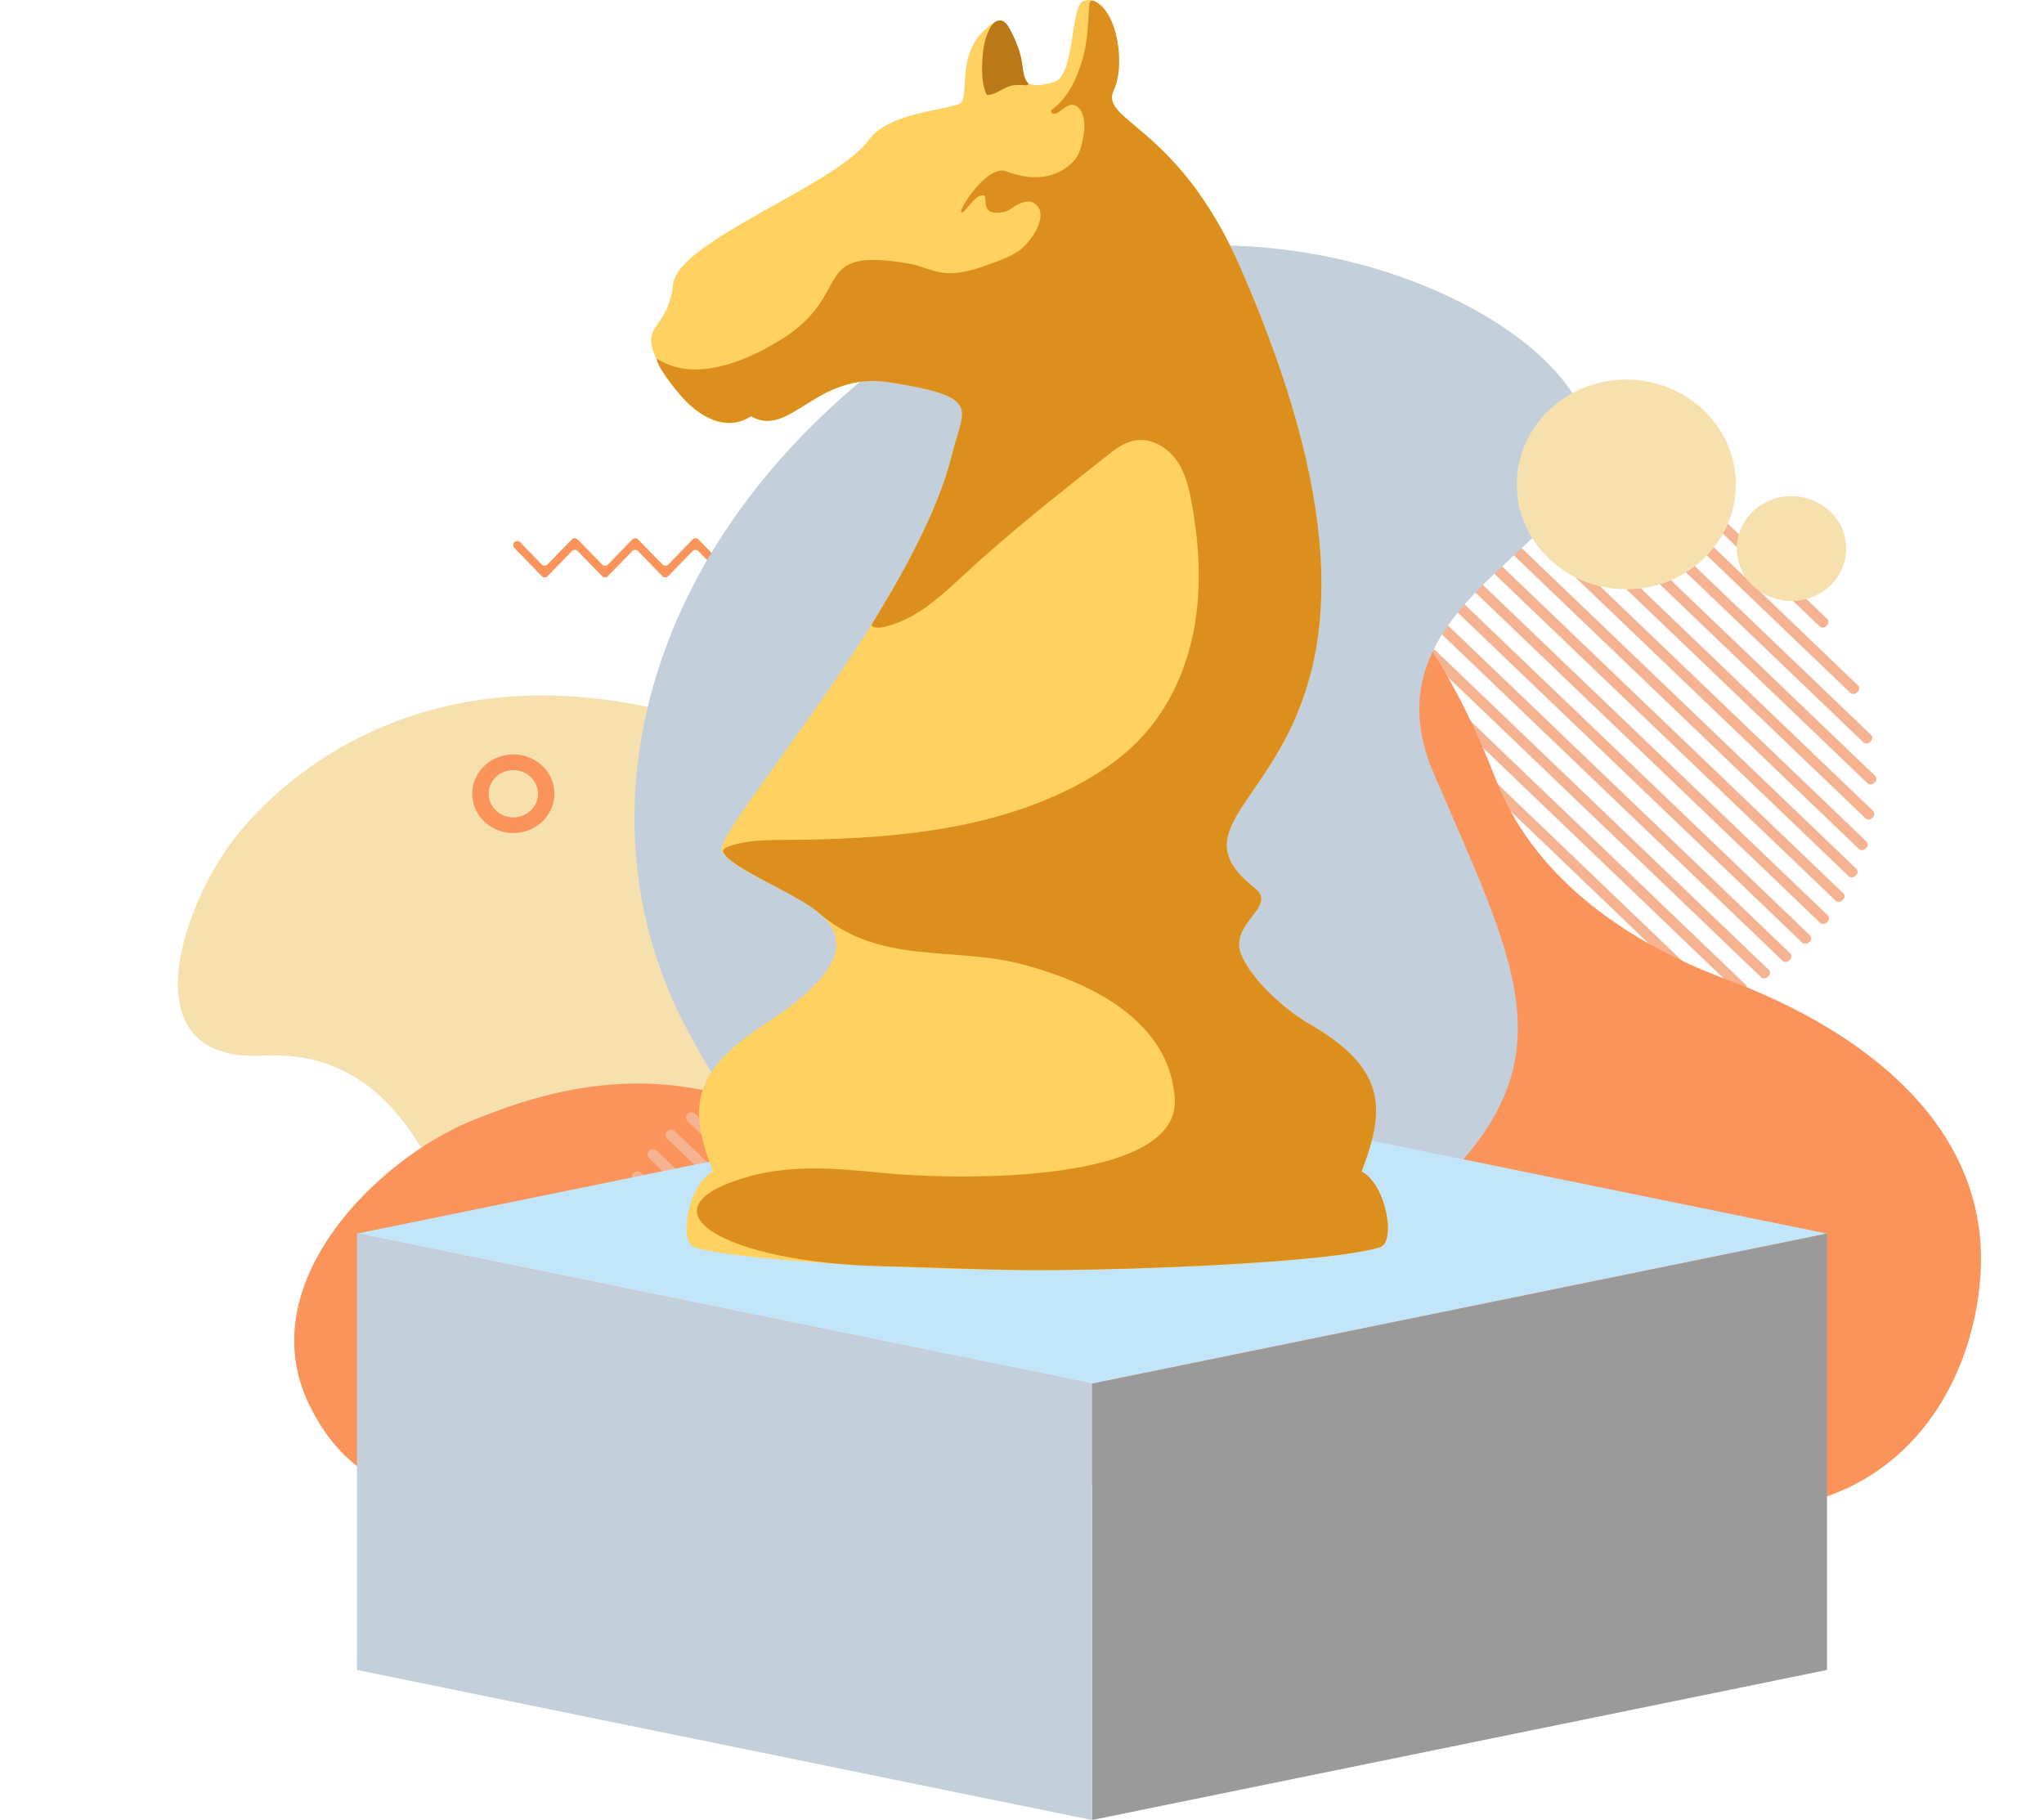 <?xml version="1.0" encoding="UTF-8"?> <svg xmlns="http://www.w3.org/2000/svg" width="292" height="260" viewBox="0 0 292 260" fill="none"><path d="M78.214 82.316L81.711 78.718C81.763 78.665 81.826 78.623 81.895 78.594C81.965 78.565 82.04 78.55 82.116 78.55C82.192 78.55 82.268 78.565 82.337 78.594C82.407 78.623 82.47 78.665 82.522 78.718L86.018 82.316C86.07 82.369 86.133 82.412 86.203 82.441C86.273 82.47 86.349 82.486 86.425 82.486C86.502 82.486 86.577 82.47 86.647 82.441C86.717 82.412 86.78 82.369 86.832 82.316L90.329 78.718C90.38 78.665 90.444 78.622 90.513 78.593C90.584 78.564 90.659 78.549 90.735 78.549C90.812 78.549 90.887 78.564 90.957 78.593C91.027 78.622 91.09 78.665 91.142 78.718L94.639 82.316C94.691 82.369 94.754 82.411 94.823 82.44C94.893 82.469 94.968 82.484 95.044 82.484C95.12 82.484 95.195 82.469 95.265 82.44C95.335 82.411 95.398 82.369 95.45 82.316L98.949 78.718C99.001 78.665 99.064 78.623 99.133 78.594C99.203 78.565 99.278 78.55 99.354 78.55C99.43 78.55 99.506 78.565 99.575 78.594C99.645 78.623 99.708 78.665 99.76 78.718L103.256 82.316C103.308 82.369 103.371 82.412 103.441 82.441C103.511 82.47 103.587 82.486 103.663 82.486C103.74 82.486 103.815 82.47 103.885 82.441C103.955 82.412 104.018 82.369 104.07 82.316L107.567 78.718C107.619 78.665 107.681 78.623 107.751 78.594C107.821 78.565 107.896 78.55 107.972 78.55C108.048 78.55 108.123 78.565 108.193 78.594C108.263 78.623 108.326 78.665 108.377 78.718L111.469 81.909C111.52 81.962 111.583 82.004 111.653 82.033C111.723 82.062 111.798 82.077 111.874 82.077C111.95 82.077 112.025 82.062 112.095 82.033C112.165 82.004 112.227 81.962 112.279 81.909V81.909C112.39 81.795 112.451 81.645 112.451 81.49C112.451 81.335 112.39 81.185 112.279 81.071L108.391 77.056C108.339 77.003 108.277 76.961 108.207 76.932C108.137 76.903 108.062 76.888 107.986 76.888C107.91 76.888 107.835 76.903 107.765 76.932C107.695 76.961 107.632 77.003 107.58 77.056L104.084 80.654C104.032 80.707 103.969 80.75 103.899 80.779C103.829 80.809 103.753 80.824 103.677 80.824C103.601 80.824 103.525 80.809 103.455 80.779C103.385 80.75 103.322 80.707 103.27 80.654L99.774 77.056C99.722 77.003 99.659 76.961 99.589 76.932C99.519 76.903 99.444 76.888 99.368 76.888C99.292 76.888 99.217 76.903 99.147 76.932C99.078 76.961 99.015 77.003 98.963 77.056L95.464 80.654C95.412 80.707 95.349 80.749 95.279 80.778C95.209 80.807 95.134 80.822 95.058 80.822C94.982 80.822 94.907 80.807 94.837 80.778C94.767 80.749 94.705 80.707 94.653 80.654L91.156 77.056C91.104 77.003 91.041 76.96 90.971 76.931C90.901 76.902 90.826 76.887 90.749 76.887C90.673 76.887 90.597 76.902 90.527 76.931C90.457 76.96 90.394 77.003 90.342 77.056L86.846 80.654C86.794 80.707 86.731 80.75 86.661 80.779C86.591 80.809 86.515 80.824 86.439 80.824C86.363 80.824 86.287 80.809 86.217 80.779C86.147 80.75 86.084 80.707 86.032 80.654L82.513 77.046C82.462 76.993 82.399 76.95 82.329 76.921C82.259 76.892 82.184 76.877 82.108 76.877C82.032 76.877 81.957 76.892 81.887 76.921C81.817 76.95 81.754 76.993 81.703 77.046L78.206 80.643C78.154 80.697 78.091 80.74 78.021 80.769C77.951 80.798 77.876 80.813 77.799 80.813C77.723 80.813 77.647 80.798 77.577 80.769C77.507 80.74 77.444 80.697 77.392 80.643L74.301 77.453C74.249 77.4 74.187 77.357 74.117 77.328C74.047 77.299 73.972 77.284 73.896 77.284C73.82 77.284 73.745 77.299 73.675 77.328C73.605 77.357 73.542 77.4 73.49 77.453V77.453C73.383 77.567 73.323 77.716 73.323 77.87C73.323 78.024 73.383 78.173 73.49 78.287L77.392 82.305C77.444 82.361 77.507 82.405 77.577 82.436C77.647 82.467 77.724 82.484 77.801 82.484C77.878 82.486 77.955 82.471 78.026 82.442C78.097 82.413 78.162 82.37 78.214 82.316Z" fill="#FA945B"></path><path d="M115.951 193.671L116.101 193.525C116.163 193.465 116.213 193.394 116.247 193.316C116.281 193.238 116.298 193.154 116.298 193.07C116.298 192.985 116.281 192.902 116.247 192.824C116.213 192.746 116.163 192.675 116.101 192.615L109.944 186.718C109.817 186.598 109.647 186.531 109.469 186.531C109.291 186.531 109.12 186.598 108.994 186.718C108.975 186.738 108.953 186.755 108.93 186.771L108.283 187.228L108.363 187.319L115.006 193.671C115.132 193.79 115.302 193.856 115.479 193.856C115.655 193.856 115.825 193.79 115.951 193.671Z" fill="#F6B391"></path><path d="M125.427 197.468L125.577 197.324C125.639 197.264 125.689 197.193 125.723 197.115C125.757 197.037 125.774 196.953 125.774 196.868C125.774 196.783 125.757 196.7 125.723 196.621C125.689 196.543 125.639 196.472 125.577 196.412L104.017 175.752C103.955 175.692 103.881 175.645 103.799 175.612C103.717 175.58 103.629 175.563 103.541 175.563C103.452 175.563 103.365 175.58 103.283 175.612C103.201 175.645 103.127 175.692 103.065 175.752L102.915 175.896C102.852 175.956 102.802 176.027 102.768 176.105C102.734 176.183 102.717 176.267 102.717 176.352C102.717 176.437 102.734 176.521 102.768 176.599C102.802 176.677 102.852 176.748 102.915 176.808L124.474 197.468C124.536 197.528 124.611 197.575 124.692 197.608C124.774 197.64 124.862 197.657 124.95 197.657C125.039 197.657 125.126 197.64 125.208 197.608C125.29 197.575 125.364 197.528 125.427 197.468V197.468Z" fill="#F6B391"></path><path d="M130.936 197.465L131.086 197.319C131.212 197.198 131.282 197.035 131.282 196.864C131.282 196.694 131.212 196.531 131.086 196.41L102.137 168.669C102.075 168.609 102.001 168.562 101.919 168.529C101.838 168.497 101.75 168.48 101.662 168.48C101.574 168.48 101.486 168.497 101.405 168.529C101.323 168.562 101.249 168.609 101.187 168.669L101.034 168.813C100.972 168.872 100.922 168.943 100.888 169.021C100.854 169.099 100.837 169.183 100.837 169.267C100.837 169.352 100.854 169.436 100.888 169.514C100.922 169.592 100.972 169.663 101.034 169.722L129.984 197.465C130.111 197.585 130.282 197.652 130.46 197.652C130.638 197.652 130.81 197.585 130.936 197.465V197.465Z" fill="#F6B391"></path><path d="M135.38 196.441L135.53 196.295C135.593 196.236 135.642 196.165 135.676 196.087C135.71 196.009 135.728 195.925 135.728 195.84C135.728 195.756 135.71 195.672 135.676 195.594C135.642 195.516 135.593 195.445 135.53 195.386L101.348 162.631C101.286 162.571 101.212 162.523 101.131 162.491C101.049 162.458 100.962 162.441 100.873 162.441C100.785 162.441 100.698 162.458 100.616 162.491C100.535 162.523 100.461 162.571 100.398 162.631L100.246 162.774C100.121 162.895 100.05 163.059 100.05 163.229C100.05 163.399 100.121 163.563 100.246 163.684L134.427 196.439C134.553 196.56 134.725 196.628 134.903 196.628C135.082 196.629 135.253 196.562 135.38 196.441V196.441Z" fill="#F6B391"></path><path d="M139.249 194.864L139.399 194.718C139.525 194.597 139.595 194.434 139.595 194.263C139.595 194.093 139.525 193.929 139.399 193.809L101.143 157.148C101.081 157.088 101.007 157.04 100.925 157.008C100.844 156.975 100.756 156.958 100.668 156.958C100.58 156.958 100.492 156.975 100.411 157.008C100.329 157.04 100.255 157.088 100.193 157.148L100.04 157.291C99.978 157.351 99.928 157.422 99.894 157.5C99.86 157.579 99.843 157.663 99.843 157.747C99.843 157.832 99.86 157.916 99.894 157.994C99.928 158.072 99.978 158.144 100.04 158.203L138.296 194.862C138.422 194.983 138.593 195.051 138.772 195.051C138.95 195.052 139.122 194.985 139.249 194.864V194.864Z" fill="#F6B391"></path><path d="M142.737 192.924L142.889 192.78C142.952 192.72 143.002 192.649 143.036 192.571C143.07 192.493 143.087 192.409 143.087 192.324C143.087 192.239 143.07 192.155 143.036 192.077C143.002 191.999 142.952 191.928 142.889 191.868L101.323 152.038C101.261 151.978 101.187 151.93 101.105 151.897C101.023 151.865 100.936 151.848 100.847 151.848C100.759 151.848 100.671 151.865 100.589 151.897C100.507 151.93 100.433 151.978 100.371 152.038L100.218 152.181C100.093 152.302 100.023 152.466 100.023 152.636C100.023 152.806 100.093 152.97 100.218 153.091L141.787 192.924C141.849 192.984 141.923 193.031 142.005 193.064C142.086 193.096 142.174 193.113 142.262 193.113C142.35 193.113 142.438 193.096 142.519 193.064C142.601 193.031 142.675 192.984 142.737 192.924V192.924Z" fill="#F6B391"></path><path d="M145.958 190.725L146.111 190.579C146.237 190.457 146.308 190.294 146.308 190.123C146.308 189.952 146.237 189.788 146.111 189.667L101.79 147.199C101.727 147.139 101.653 147.091 101.572 147.058C101.49 147.026 101.403 147.009 101.315 147.009C101.227 147.009 101.139 147.026 101.058 147.058C100.976 147.091 100.902 147.139 100.84 147.199L100.687 147.342C100.624 147.402 100.575 147.473 100.541 147.551C100.507 147.629 100.489 147.712 100.489 147.797C100.489 147.881 100.507 147.965 100.541 148.043C100.575 148.121 100.624 148.192 100.687 148.251L145 190.722C145.062 190.783 145.137 190.832 145.219 190.865C145.301 190.898 145.389 190.915 145.478 190.916C145.568 190.916 145.656 190.899 145.738 190.866C145.821 190.834 145.895 190.786 145.958 190.725V190.725Z" fill="#F6B391"></path><path d="M148.96 188.313L149.113 188.166C149.176 188.107 149.225 188.036 149.259 187.959C149.293 187.881 149.311 187.797 149.311 187.713C149.311 187.629 149.293 187.545 149.259 187.467C149.225 187.39 149.176 187.319 149.113 187.26L102.479 142.569C102.416 142.509 102.342 142.461 102.26 142.429C102.178 142.396 102.091 142.379 102.002 142.379C101.914 142.379 101.826 142.396 101.744 142.429C101.663 142.461 101.588 142.509 101.526 142.569L101.373 142.712C101.311 142.772 101.261 142.843 101.227 142.921C101.193 142.999 101.176 143.083 101.176 143.167C101.176 143.252 101.193 143.335 101.227 143.413C101.261 143.491 101.311 143.562 101.373 143.622L148.011 188.313C148.137 188.433 148.307 188.501 148.485 188.501C148.664 188.501 148.834 188.433 148.96 188.313V188.313Z" fill="#F6B391"></path><path d="M151.788 185.739L151.94 185.595C152.066 185.474 152.137 185.31 152.137 185.139C152.137 184.969 152.066 184.805 151.94 184.683L103.342 138.115C103.216 137.995 103.046 137.927 102.868 137.927C102.689 137.927 102.519 137.995 102.393 138.115L102.24 138.262C102.177 138.321 102.128 138.392 102.094 138.47C102.06 138.548 102.042 138.632 102.042 138.716C102.042 138.801 102.06 138.885 102.094 138.963C102.128 139.041 102.177 139.111 102.24 139.171L150.832 185.736C150.895 185.797 150.969 185.845 151.051 185.878C151.133 185.911 151.221 185.928 151.309 185.929C151.398 185.929 151.486 185.912 151.568 185.88C151.65 185.847 151.725 185.799 151.788 185.739V185.739Z" fill="#F6B391"></path><path d="M154.47 183.024L154.623 182.881C154.749 182.76 154.82 182.596 154.82 182.425C154.82 182.254 154.749 182.09 154.623 181.969L104.356 133.813C104.294 133.753 104.22 133.706 104.138 133.673C104.057 133.641 103.969 133.624 103.881 133.624C103.793 133.624 103.705 133.641 103.624 133.673C103.542 133.706 103.468 133.753 103.406 133.813L103.253 133.957C103.127 134.078 103.057 134.242 103.057 134.413C103.057 134.584 103.127 134.748 103.253 134.869L153.521 183.024C153.583 183.084 153.657 183.132 153.738 183.164C153.82 183.197 153.907 183.214 153.995 183.214C154.084 183.214 154.171 183.197 154.253 183.164C154.334 183.132 154.408 183.084 154.47 183.024V183.024Z" fill="#F6B391"></path><path d="M157.028 180.193L157.181 180.049C157.307 179.928 157.377 179.765 157.377 179.594C157.377 179.424 157.307 179.26 157.181 179.14L105.525 129.644C105.399 129.524 105.228 129.456 105.05 129.456C104.872 129.456 104.701 129.524 104.575 129.644L104.425 129.79C104.363 129.85 104.313 129.921 104.279 129.999C104.245 130.077 104.228 130.161 104.228 130.245C104.228 130.33 104.245 130.413 104.279 130.491C104.313 130.569 104.363 130.64 104.425 130.7L156.081 180.195C156.144 180.255 156.217 180.302 156.299 180.334C156.38 180.366 156.467 180.382 156.555 180.382C156.643 180.382 156.73 180.365 156.811 180.332C156.893 180.3 156.966 180.252 157.028 180.193V180.193Z" fill="#F6B391"></path><path d="M159.483 177.262L159.633 177.116C159.696 177.056 159.746 176.985 159.78 176.907C159.814 176.829 159.831 176.745 159.831 176.66C159.831 176.575 159.814 176.492 159.78 176.413C159.746 176.335 159.696 176.264 159.633 176.204L106.867 125.634C106.741 125.514 106.57 125.446 106.392 125.446C106.214 125.446 106.043 125.514 105.917 125.634L105.767 125.781C105.704 125.84 105.654 125.911 105.621 125.989C105.587 126.067 105.569 126.151 105.569 126.235C105.569 126.32 105.587 126.404 105.621 126.482C105.654 126.56 105.704 126.63 105.767 126.69L158.533 177.262C158.66 177.382 158.83 177.449 159.008 177.449C159.186 177.449 159.357 177.382 159.483 177.262V177.262Z" fill="#F6B391"></path><path d="M161.833 174.231L161.986 174.085C162.111 173.964 162.182 173.801 162.182 173.63C162.182 173.46 162.111 173.296 161.986 173.176L108.341 121.782C108.279 121.722 108.205 121.674 108.124 121.641C108.042 121.609 107.955 121.592 107.867 121.592C107.778 121.592 107.691 121.609 107.609 121.641C107.528 121.674 107.454 121.722 107.392 121.782L107.239 121.925C107.176 121.985 107.126 122.056 107.092 122.134C107.058 122.212 107.041 122.296 107.041 122.381C107.041 122.466 107.058 122.55 107.092 122.628C107.126 122.706 107.176 122.777 107.239 122.837L160.883 174.231C161.009 174.351 161.18 174.418 161.358 174.418C161.536 174.418 161.706 174.351 161.833 174.231V174.231Z" fill="#F6B391"></path><path d="M164.099 171.118L164.252 170.974C164.377 170.853 164.447 170.689 164.447 170.518C164.447 170.347 164.377 170.184 164.252 170.062L109.985 118.065C109.859 117.944 109.689 117.876 109.511 117.876C109.332 117.876 109.162 117.944 109.036 118.065L108.886 118.211C108.823 118.27 108.773 118.341 108.739 118.419C108.704 118.497 108.687 118.581 108.687 118.666C108.687 118.75 108.704 118.834 108.739 118.912C108.773 118.99 108.823 119.061 108.886 119.12L163.146 171.118C163.273 171.238 163.444 171.305 163.623 171.305C163.801 171.305 163.972 171.238 164.099 171.118V171.118Z" fill="#F6B391"></path><path d="M166.285 167.93L166.437 167.786C166.5 167.726 166.55 167.655 166.584 167.577C166.618 167.499 166.635 167.415 166.635 167.33C166.635 167.245 166.618 167.161 166.584 167.083C166.55 167.005 166.5 166.934 166.437 166.874L111.746 114.464C111.62 114.344 111.448 114.276 111.27 114.276C111.091 114.276 110.92 114.344 110.794 114.464L110.644 114.608C110.518 114.729 110.447 114.893 110.447 115.064C110.447 115.235 110.518 115.399 110.644 115.52L165.335 167.93C165.397 167.99 165.471 168.037 165.553 168.07C165.634 168.102 165.721 168.119 165.81 168.119C165.898 168.119 165.985 168.102 166.067 168.07C166.148 168.037 166.222 167.99 166.285 167.93V167.93Z" fill="#F6B391"></path><path d="M168.401 164.673L168.551 164.526C168.613 164.467 168.663 164.396 168.697 164.318C168.731 164.24 168.749 164.156 168.749 164.072C168.749 163.987 168.731 163.903 168.697 163.825C168.663 163.747 168.613 163.677 168.551 163.617L113.618 110.981C113.491 110.861 113.32 110.794 113.142 110.794C112.963 110.794 112.792 110.861 112.665 110.981L112.513 111.127C112.388 111.248 112.317 111.412 112.317 111.582C112.317 111.752 112.388 111.916 112.513 112.037L167.44 164.683C167.503 164.744 167.579 164.792 167.662 164.824C167.744 164.856 167.833 164.872 167.923 164.871C168.012 164.87 168.101 164.852 168.183 164.818C168.265 164.784 168.339 164.734 168.401 164.673Z" fill="#F6B391"></path><path d="M170.62 161.508L170.77 161.362C170.833 161.303 170.882 161.232 170.916 161.154C170.95 161.076 170.968 160.992 170.968 160.908C170.968 160.823 170.95 160.739 170.916 160.661C170.882 160.583 170.833 160.512 170.77 160.453L115.61 107.594C115.547 107.534 115.473 107.486 115.391 107.454C115.309 107.421 115.222 107.404 115.133 107.404C115.045 107.404 114.957 107.421 114.875 107.454C114.794 107.486 114.719 107.534 114.657 107.594L114.507 107.737C114.444 107.797 114.395 107.868 114.361 107.946C114.327 108.025 114.309 108.109 114.309 108.193C114.309 108.278 114.327 108.362 114.361 108.44C114.395 108.519 114.444 108.59 114.507 108.649L169.668 161.506C169.794 161.627 169.965 161.695 170.143 161.695C170.322 161.696 170.493 161.629 170.62 161.508Z" fill="#F6B391"></path><path d="M173.2 158.698L173.353 158.555C173.478 158.433 173.548 158.269 173.548 158.099C173.548 157.928 173.478 157.764 173.353 157.643L117.692 104.305C117.565 104.185 117.394 104.118 117.216 104.118C117.038 104.118 116.867 104.185 116.74 104.305L116.59 104.451C116.464 104.572 116.393 104.735 116.393 104.906C116.393 105.076 116.464 105.24 116.59 105.361L172.25 158.696C172.376 158.816 172.546 158.885 172.725 158.885C172.903 158.886 173.074 158.818 173.2 158.698V158.698Z" fill="#F6B391"></path><path d="M176.141 156.231L176.291 156.087C176.417 155.966 176.488 155.802 176.488 155.631C176.488 155.46 176.417 155.296 176.291 155.175L119.867 101.109C119.741 100.989 119.57 100.921 119.392 100.921C119.214 100.921 119.043 100.989 118.917 101.109L118.767 101.255C118.704 101.315 118.654 101.385 118.62 101.463C118.586 101.542 118.568 101.625 118.568 101.71C118.568 101.795 118.586 101.878 118.62 101.956C118.654 102.034 118.704 102.105 118.767 102.165L175.188 156.231C175.251 156.291 175.325 156.339 175.407 156.371C175.489 156.404 175.576 156.42 175.665 156.42C175.753 156.42 175.841 156.404 175.923 156.371C176.004 156.339 176.079 156.291 176.141 156.231V156.231Z" fill="#F6B391"></path><path d="M179.437 154.111L179.587 153.968C179.713 153.846 179.784 153.682 179.784 153.512C179.784 153.341 179.713 153.177 179.587 153.056L122.133 97.995C122.071 97.935 121.997 97.887 121.915 97.855C121.834 97.822 121.746 97.806 121.658 97.806C121.57 97.806 121.482 97.822 121.401 97.855C121.319 97.887 121.245 97.935 121.183 97.995L121.03 98.138C120.904 98.26 120.834 98.424 120.834 98.594C120.834 98.765 120.904 98.929 121.03 99.05L178.49 154.111C178.616 154.231 178.787 154.298 178.964 154.298C179.141 154.298 179.312 154.231 179.437 154.111Z" fill="#F6B391"></path><path d="M183.095 152.33L183.248 152.187C183.311 152.127 183.36 152.056 183.394 151.978C183.428 151.899 183.446 151.815 183.446 151.731C183.446 151.646 183.428 151.562 183.394 151.484C183.36 151.405 183.311 151.334 183.248 151.275L124.488 94.97C124.362 94.849 124.19 94.781 124.012 94.781C123.833 94.781 123.662 94.849 123.536 94.97L123.386 95.116C123.26 95.237 123.19 95.4 123.19 95.57C123.19 95.741 123.26 95.904 123.386 96.025L182.145 152.33C182.271 152.451 182.442 152.518 182.62 152.518C182.798 152.518 182.969 152.451 183.095 152.33Z" fill="#F6B391"></path><path d="M187.089 150.873L187.241 150.729C187.367 150.608 187.437 150.444 187.437 150.273C187.437 150.102 187.367 149.939 187.241 149.817L126.935 92.031C126.808 91.91 126.637 91.843 126.458 91.843C126.28 91.843 126.109 91.91 125.982 92.031L125.832 92.177C125.706 92.298 125.636 92.462 125.636 92.632C125.636 92.803 125.706 92.966 125.832 93.087L186.139 150.873C186.201 150.933 186.275 150.98 186.357 151.013C186.438 151.045 186.525 151.062 186.614 151.062C186.702 151.062 186.789 151.045 186.871 151.013C186.952 150.98 187.026 150.933 187.089 150.873V150.873Z" fill="#F6B391"></path><path d="M191.416 149.73L191.566 149.583C191.628 149.524 191.678 149.453 191.712 149.375C191.746 149.297 191.763 149.213 191.763 149.129C191.763 149.044 191.746 148.961 191.712 148.882C191.678 148.804 191.628 148.734 191.566 148.674L129.448 89.165C129.322 89.045 129.151 88.978 128.973 88.978C128.795 88.978 128.625 89.045 128.498 89.165L128.348 89.309C128.286 89.368 128.236 89.439 128.202 89.518C128.168 89.596 128.15 89.68 128.15 89.765C128.15 89.849 128.168 89.933 128.202 90.012C128.236 90.09 128.286 90.161 128.348 90.221L190.463 149.73C190.589 149.85 190.761 149.918 190.939 149.918C191.118 149.918 191.289 149.85 191.416 149.73V149.73Z" fill="#F6B391"></path><path d="M196.051 148.895L196.201 148.749C196.327 148.627 196.397 148.463 196.397 148.293C196.397 148.122 196.327 147.958 196.201 147.837L132.075 86.389C132.013 86.329 131.939 86.281 131.857 86.249C131.775 86.216 131.688 86.2 131.599 86.2C131.511 86.2 131.423 86.216 131.341 86.249C131.26 86.281 131.185 86.329 131.123 86.389L130.97 86.533C130.845 86.654 130.775 86.818 130.775 86.989C130.775 87.159 130.845 87.323 130.97 87.445L195.095 148.892C195.158 148.952 195.232 149 195.314 149.033C195.396 149.066 195.484 149.083 195.572 149.083C195.661 149.083 195.749 149.067 195.831 149.035C195.913 149.002 195.988 148.955 196.051 148.895V148.895Z" fill="#F6B391"></path><path d="M200.991 148.344L201.141 148.198C201.267 148.077 201.338 147.914 201.338 147.743C201.338 147.573 201.267 147.409 201.141 147.288L134.767 83.695C134.704 83.635 134.63 83.588 134.548 83.555C134.466 83.523 134.379 83.506 134.29 83.506C134.202 83.506 134.114 83.523 134.032 83.555C133.951 83.588 133.876 83.635 133.814 83.695L133.661 83.839C133.536 83.96 133.466 84.123 133.466 84.294C133.466 84.464 133.536 84.627 133.661 84.748L200.036 148.344C200.163 148.465 200.335 148.533 200.514 148.533C200.693 148.533 200.864 148.465 200.991 148.344Z" fill="#F6B391"></path><path d="M206.204 148.052L206.354 147.908C206.48 147.787 206.551 147.623 206.551 147.452C206.551 147.281 206.48 147.117 206.354 146.996L137.571 81.084C137.445 80.964 137.274 80.896 137.095 80.896C136.917 80.896 136.745 80.964 136.619 81.084L136.469 81.231C136.406 81.29 136.357 81.361 136.323 81.439C136.289 81.517 136.271 81.601 136.271 81.685C136.271 81.77 136.289 81.853 136.323 81.931C136.357 82.01 136.406 82.08 136.469 82.14L205.251 148.052C205.378 148.172 205.549 148.239 205.728 148.239C205.906 148.239 206.077 148.172 206.204 148.052V148.052Z" fill="#F6B391"></path><path d="M211.653 147.996L211.803 147.853C211.929 147.732 212 147.568 212 147.397C212 147.226 211.929 147.062 211.803 146.941L140.429 78.556C140.303 78.436 140.132 78.369 139.954 78.369C139.776 78.369 139.606 78.436 139.479 78.556L139.326 78.702C139.201 78.823 139.131 78.987 139.131 79.157C139.131 79.327 139.201 79.491 139.326 79.612L210.7 147.994C210.762 148.054 210.837 148.102 210.918 148.134C211 148.167 211.087 148.184 211.176 148.184C211.264 148.185 211.352 148.168 211.434 148.136C211.516 148.104 211.59 148.056 211.653 147.996V147.996Z" fill="#F6B391"></path><path d="M217.305 148.134L217.457 147.988C217.52 147.928 217.57 147.857 217.604 147.779C217.638 147.701 217.655 147.617 217.655 147.532C217.655 147.447 217.638 147.364 217.604 147.285C217.57 147.207 217.52 147.136 217.457 147.076L143.429 76.126C143.366 76.066 143.292 76.018 143.21 75.986C143.129 75.953 143.041 75.936 142.952 75.936C142.864 75.936 142.776 75.953 142.694 75.986C142.613 76.018 142.539 76.066 142.476 76.126L142.326 76.27C142.2 76.39 142.13 76.554 142.13 76.724C142.13 76.895 142.2 77.058 142.326 77.179L216.355 148.119C216.479 148.241 216.648 148.312 216.826 148.315C217.004 148.318 217.176 148.253 217.305 148.134V148.134Z" fill="#F6B391"></path><path d="M223.07 148.357L223.22 148.214C223.283 148.154 223.333 148.083 223.367 148.005C223.4 147.927 223.418 147.843 223.418 147.758C223.418 147.673 223.4 147.589 223.367 147.511C223.333 147.433 223.283 147.362 223.22 147.302L146.497 73.783C146.371 73.662 146.2 73.595 146.021 73.595C145.843 73.595 145.671 73.662 145.545 73.783L145.395 73.927C145.269 74.048 145.198 74.212 145.198 74.383C145.198 74.554 145.269 74.718 145.395 74.839L222.118 148.357C222.18 148.418 222.254 148.465 222.336 148.498C222.418 148.53 222.505 148.547 222.594 148.547C222.682 148.547 222.77 148.53 222.852 148.498C222.933 148.465 223.008 148.418 223.07 148.357Z" fill="#F6B391"></path><path d="M228.657 148.429L228.807 148.286C228.87 148.226 228.92 148.155 228.954 148.077C228.988 147.998 229.005 147.915 229.005 147.83C229.005 147.745 228.988 147.661 228.954 147.583C228.92 147.505 228.87 147.434 228.807 147.374L149.658 71.536C149.595 71.476 149.521 71.429 149.44 71.396C149.358 71.364 149.271 71.347 149.183 71.347C149.094 71.347 149.007 71.364 148.926 71.396C148.844 71.429 148.77 71.476 148.708 71.536L148.555 71.68C148.429 71.801 148.359 71.964 148.359 72.135C148.359 72.305 148.429 72.469 148.555 72.589L227.705 148.429C227.832 148.549 228.003 148.617 228.181 148.617C228.36 148.617 228.531 148.549 228.657 148.429V148.429Z" fill="#F6B391"></path><path d="M233.448 147.738L233.592 147.603C233.718 147.481 233.788 147.317 233.788 147.147C233.788 146.976 233.718 146.812 233.592 146.691L152.929 69.396C152.803 69.276 152.632 69.208 152.454 69.208C152.276 69.208 152.105 69.276 151.979 69.396L151.826 69.542C151.764 69.602 151.714 69.673 151.68 69.751C151.646 69.83 151.629 69.914 151.629 69.998C151.629 70.083 151.646 70.167 151.68 70.245C151.714 70.324 151.764 70.395 151.826 70.454L232.498 147.738C232.625 147.858 232.795 147.925 232.973 147.925C233.151 147.925 233.322 147.858 233.448 147.738V147.738Z" fill="#F6B391"></path><path d="M237.808 146.632L237.961 146.488C238.086 146.367 238.157 146.203 238.157 146.032C238.157 145.861 238.086 145.698 237.961 145.576L156.312 67.349C156.185 67.228 156.014 67.16 155.835 67.16C155.657 67.16 155.486 67.228 155.359 67.349L155.209 67.495C155.147 67.554 155.097 67.625 155.063 67.703C155.029 67.781 155.012 67.865 155.012 67.949C155.012 68.034 155.029 68.118 155.063 68.196C155.097 68.274 155.147 68.345 155.209 68.404L236.856 146.632C236.982 146.752 237.154 146.82 237.332 146.82C237.511 146.82 237.682 146.752 237.808 146.632V146.632Z" fill="#F6B391"></path><path d="M241.855 145.225L242.008 145.082C242.133 144.961 242.204 144.798 242.204 144.627C242.204 144.457 242.133 144.293 242.008 144.173L159.828 65.424C159.766 65.364 159.692 65.316 159.61 65.284C159.529 65.251 159.441 65.234 159.353 65.234C159.265 65.234 159.177 65.251 159.096 65.284C159.014 65.316 158.94 65.364 158.878 65.424L158.725 65.567C158.599 65.688 158.529 65.851 158.529 66.022C158.529 66.192 158.599 66.356 158.725 66.477L240.905 145.225C240.967 145.285 241.041 145.333 241.123 145.365C241.204 145.398 241.292 145.415 241.38 145.415C241.468 145.415 241.556 145.398 241.637 145.365C241.719 145.333 241.793 145.285 241.855 145.225V145.225Z" fill="#F6B391"></path><path d="M245.646 143.577L245.799 143.431C245.924 143.31 245.995 143.147 245.995 142.976C245.995 142.806 245.924 142.642 245.799 142.521L163.455 63.616C163.329 63.495 163.157 63.427 162.979 63.427C162.8 63.427 162.629 63.495 162.502 63.616L162.352 63.762C162.29 63.821 162.24 63.892 162.206 63.97C162.172 64.048 162.155 64.132 162.155 64.216C162.155 64.301 162.172 64.385 162.206 64.463C162.24 64.541 162.29 64.612 162.352 64.671L244.702 143.574C244.827 143.693 244.996 143.761 245.173 143.761C245.35 143.762 245.52 143.695 245.646 143.577V143.577Z" fill="#F6B391"></path><path d="M249.195 141.692L249.345 141.548C249.471 141.427 249.542 141.263 249.542 141.092C249.542 140.921 249.471 140.757 249.345 140.636L167.223 61.932C167.096 61.812 166.925 61.745 166.747 61.745C166.569 61.745 166.398 61.812 166.271 61.932L166.121 62.079C165.995 62.199 165.924 62.363 165.924 62.533C165.924 62.704 165.995 62.867 166.121 62.988L248.242 141.692C248.305 141.752 248.379 141.799 248.461 141.832C248.542 141.864 248.63 141.881 248.718 141.881C248.807 141.881 248.895 141.864 248.976 141.832C249.058 141.799 249.132 141.752 249.195 141.692V141.692Z" fill="#F6B391"></path><path d="M252.514 139.581L252.664 139.437C252.79 139.316 252.86 139.152 252.86 138.981C252.86 138.81 252.79 138.646 252.664 138.525L171.148 60.412C171.021 60.292 170.85 60.225 170.671 60.225C170.493 60.225 170.322 60.292 170.195 60.412L170.045 60.558C169.919 60.679 169.849 60.842 169.849 61.013C169.849 61.183 169.919 61.347 170.045 61.468L251.561 139.581C251.624 139.641 251.698 139.689 251.779 139.721C251.861 139.754 251.949 139.77 252.037 139.77C252.126 139.77 252.213 139.754 252.295 139.721C252.377 139.689 252.451 139.641 252.514 139.581Z" fill="#F6B391"></path><path d="M255.582 137.233L255.732 137.089C255.795 137.029 255.845 136.958 255.879 136.88C255.913 136.802 255.93 136.718 255.93 136.633C255.93 136.548 255.913 136.464 255.879 136.386C255.845 136.308 255.795 136.237 255.732 136.177L175.23 59.042C175.104 58.922 174.933 58.854 174.755 58.854C174.577 58.854 174.406 58.922 174.28 59.042L174.127 59.188C174.002 59.309 173.932 59.473 173.932 59.643C173.932 59.813 174.002 59.977 174.127 60.098L254.63 137.233C254.756 137.353 254.927 137.421 255.106 137.421C255.285 137.421 255.456 137.353 255.582 137.233V137.233Z" fill="#F6B391"></path><path d="M258.393 134.648L258.546 134.505C258.671 134.383 258.741 134.219 258.741 134.049C258.741 133.878 258.671 133.714 258.546 133.593L179.504 57.854C179.378 57.733 179.207 57.666 179.029 57.666C178.851 57.666 178.68 57.733 178.554 57.854L178.402 58C178.339 58.059 178.289 58.13 178.255 58.208C178.221 58.286 178.204 58.37 178.204 58.455C178.204 58.539 178.221 58.623 178.255 58.701C178.289 58.779 178.339 58.85 178.402 58.909L257.44 134.648C257.503 134.708 257.577 134.756 257.659 134.788C257.74 134.821 257.828 134.838 257.917 134.838C258.005 134.838 258.093 134.821 258.174 134.788C258.256 134.756 258.33 134.708 258.393 134.648Z" fill="#F6B391"></path><path d="M260.931 131.798L261.087 131.649C261.212 131.528 261.282 131.364 261.282 131.193C261.282 131.022 261.212 130.858 261.087 130.737L183.992 56.87C183.93 56.81 183.856 56.762 183.774 56.73C183.693 56.697 183.605 56.681 183.517 56.681C183.429 56.681 183.341 56.697 183.26 56.73C183.178 56.762 183.104 56.81 183.042 56.87L182.889 57.014C182.827 57.073 182.777 57.144 182.743 57.223C182.709 57.301 182.691 57.385 182.691 57.469C182.691 57.554 182.709 57.638 182.743 57.716C182.777 57.795 182.827 57.866 182.889 57.925L259.976 131.798C260.038 131.858 260.113 131.906 260.195 131.938C260.277 131.971 260.365 131.988 260.453 131.988C260.542 131.988 260.63 131.971 260.712 131.938C260.794 131.906 260.868 131.858 260.931 131.798V131.798Z" fill="#F6B391"></path><path d="M263.153 128.644L263.306 128.498C263.368 128.439 263.418 128.368 263.452 128.29C263.486 128.212 263.503 128.128 263.503 128.044C263.503 127.959 263.486 127.875 263.452 127.797C263.418 127.719 263.368 127.648 263.306 127.589L188.73 56.136C188.667 56.075 188.592 56.027 188.51 55.995C188.427 55.962 188.339 55.945 188.249 55.945C188.16 55.945 188.072 55.962 187.989 55.995C187.907 56.027 187.832 56.075 187.769 56.136L187.619 56.282C187.493 56.403 187.423 56.566 187.423 56.737C187.423 56.907 187.493 57.071 187.619 57.192L262.198 128.644C262.26 128.705 262.335 128.752 262.417 128.785C262.499 128.817 262.587 128.834 262.675 128.834C262.764 128.834 262.852 128.817 262.934 128.785C263.016 128.752 263.09 128.705 263.153 128.644V128.644Z" fill="#F6B391"></path><path d="M265.025 125.153L265.178 125.01C265.24 124.95 265.29 124.879 265.324 124.801C265.358 124.722 265.375 124.638 265.375 124.554C265.375 124.469 265.358 124.385 265.324 124.307C265.29 124.229 265.24 124.157 265.178 124.098L193.757 55.66C193.63 55.539 193.459 55.472 193.28 55.472C193.102 55.472 192.931 55.539 192.804 55.66L192.654 55.806C192.591 55.866 192.542 55.937 192.508 56.015C192.474 56.093 192.456 56.176 192.456 56.261C192.456 56.346 192.474 56.429 192.508 56.507C192.542 56.585 192.591 56.656 192.654 56.716L264.075 125.153C264.137 125.213 264.211 125.261 264.293 125.293C264.374 125.326 264.462 125.343 264.55 125.343C264.638 125.343 264.726 125.326 264.807 125.293C264.889 125.261 264.963 125.213 265.025 125.153V125.153Z" fill="#F6B391"></path><path d="M266.477 121.26L266.627 121.114C266.751 120.996 266.823 120.835 266.825 120.668C266.828 120.5 266.762 120.337 266.641 120.216L199.13 55.524C199.004 55.404 198.833 55.336 198.654 55.336C198.476 55.336 198.304 55.404 198.178 55.524L198.028 55.668C197.902 55.789 197.831 55.953 197.831 56.124C197.831 56.295 197.902 56.459 198.028 56.58L265.53 121.26C265.656 121.38 265.826 121.447 266.004 121.447C266.181 121.447 266.351 121.38 266.477 121.26V121.26Z" fill="#F6B391"></path><path d="M267.416 116.879L267.566 116.732C267.692 116.612 267.763 116.448 267.763 116.278C267.763 116.107 267.692 115.944 267.566 115.823L204.913 55.782C204.85 55.722 204.776 55.675 204.694 55.642C204.613 55.609 204.525 55.593 204.437 55.593C204.348 55.593 204.26 55.609 204.179 55.642C204.097 55.675 204.023 55.722 203.96 55.782L203.81 55.926C203.684 56.047 203.614 56.211 203.614 56.382C203.614 56.553 203.684 56.717 203.81 56.838L266.466 116.876C266.592 116.997 266.763 117.065 266.941 117.065C267.119 117.066 267.29 116.999 267.416 116.879V116.879Z" fill="#F6B391"></path><path d="M267.705 111.869L267.857 111.726C267.983 111.605 268.053 111.441 268.053 111.271C268.053 111.101 267.983 110.937 267.857 110.816L211.222 56.545C211.16 56.485 211.085 56.438 211.004 56.405C210.922 56.373 210.834 56.356 210.746 56.356C210.657 56.356 210.57 56.373 210.488 56.405C210.406 56.438 210.332 56.485 210.27 56.545L210.12 56.689C210.057 56.749 210.007 56.819 209.973 56.897C209.939 56.975 209.922 57.059 209.922 57.144C209.922 57.228 209.939 57.312 209.973 57.39C210.007 57.468 210.057 57.539 210.12 57.598L266.752 111.869C266.814 111.929 266.889 111.977 266.97 112.01C267.052 112.042 267.14 112.059 267.228 112.059C267.317 112.059 267.404 112.042 267.486 112.01C267.568 111.977 267.642 111.929 267.705 111.869Z" fill="#F6B391"></path><path d="M267.119 106.022L267.272 105.879C267.398 105.758 267.468 105.594 267.468 105.423C267.468 105.252 267.398 105.088 267.272 104.967L218.276 58.016C218.15 57.896 217.978 57.829 217.8 57.829C217.622 57.829 217.451 57.896 217.324 58.016L217.174 58.162C217.048 58.283 216.977 58.446 216.977 58.617C216.977 58.787 217.048 58.951 217.174 59.072L266.169 106.022C266.231 106.082 266.305 106.13 266.387 106.163C266.468 106.195 266.556 106.212 266.644 106.212C266.732 106.212 266.82 106.195 266.901 106.163C266.983 106.13 267.057 106.082 267.119 106.022V106.022Z" fill="#F6B391"></path><path d="M265.253 98.945L265.403 98.801C265.465 98.741 265.515 98.67 265.549 98.592C265.583 98.514 265.601 98.43 265.601 98.345C265.601 98.26 265.583 98.177 265.549 98.098C265.515 98.02 265.465 97.949 265.403 97.889L226.48 60.593C226.354 60.472 226.183 60.404 226.004 60.404C225.826 60.404 225.654 60.472 225.528 60.593L225.378 60.739C225.315 60.798 225.265 60.869 225.232 60.947C225.198 61.025 225.18 61.109 225.18 61.194C225.18 61.278 225.198 61.362 225.232 61.44C225.265 61.518 225.315 61.589 225.378 61.648L264.289 98.945C264.352 99.006 264.427 99.055 264.509 99.089C264.592 99.122 264.681 99.14 264.771 99.14C264.861 99.14 264.95 99.122 265.032 99.089C265.115 99.055 265.19 99.006 265.253 98.945V98.945Z" fill="#F6B391"></path><path d="M260.864 89.46L261.017 89.314C261.08 89.255 261.13 89.184 261.163 89.106C261.197 89.028 261.215 88.944 261.215 88.859C261.215 88.775 261.197 88.691 261.163 88.613C261.13 88.535 261.08 88.464 261.017 88.405L237.203 65.573C237.14 65.513 237.066 65.465 236.984 65.433C236.903 65.4 236.815 65.383 236.726 65.383C236.638 65.383 236.55 65.4 236.469 65.433C236.387 65.465 236.313 65.513 236.25 65.573L236.1 65.716C236.038 65.776 235.988 65.847 235.954 65.925C235.92 66.004 235.902 66.088 235.902 66.172C235.902 66.257 235.92 66.341 235.954 66.419C235.988 66.498 236.038 66.569 236.1 66.628L259.915 89.458C260.04 89.579 260.211 89.647 260.389 89.647C260.567 89.648 260.738 89.581 260.864 89.46V89.46Z" fill="#F6B391"></path><path d="M108.814 163.526C118.405 144.278 140.471 141.242 143.429 112.587C146.234 85.354 155.508 70.655 174.677 72.072C191.168 73.289 204.443 87.438 213.739 111.454C218.795 124.516 231.147 134.134 246.471 139.842C267.564 147.691 283.495 161.423 282.988 180.703C282.481 199.983 267.171 228.5 220.774 209.736C203.906 202.919 180.74 202.956 162.085 210.059C142.293 217.586 129.225 212.154 118.679 202.622C112.503 197.046 100.555 180.107 108.814 163.526Z" fill="#FA945B"></path><path d="M33.202 120.154C40.772 110.125 61.807 92.502 97.252 102.138C125.935 109.947 150.682 138.296 140.39 170.03C134.383 188.555 121.58 198.528 108.175 201.405C92.159 204.862 72.957 198.605 68.072 183.218C63.187 167.831 56.513 149.78 37.565 150.806C18.616 151.832 25.631 130.186 33.202 120.154Z" fill="#F6E1AE"></path><path d="M130.633 48.568C169.813 20.884 219.43 41.463 226.238 59.292C233.045 77.121 193.421 83.981 204.836 110.537C216.25 137.093 224.168 150.776 206.347 168.497C191.797 182.961 173.895 187.618 163.114 187.504C138.622 187.237 114.327 178.602 97.613 146.03C82.373 116.308 91.565 76.172 130.633 48.568Z" fill="#C3CFDA"></path><path d="M67.209 160.176C75.51 156.752 88.434 152.388 103.159 156.377C117.884 160.365 130.256 168.023 139.118 185.197C147.98 202.37 142.634 217.026 135.386 227.037C130.281 234.107 116.118 240.515 107.925 228.965C99.732 217.415 91.195 212.961 80.708 212.873C73.646 212.815 53.453 220.023 44.119 200.56C35.84 183.274 53.953 165.643 67.209 160.176Z" fill="#FA945B"></path><path d="M238.608 192.974C241.509 192.975 244.345 193.799 246.757 195.342C249.169 196.886 251.048 199.079 252.158 201.645C253.268 204.211 253.559 207.035 252.992 209.759C252.426 212.483 251.029 214.985 248.978 216.949C246.927 218.913 244.313 220.251 241.468 220.793C238.623 221.335 235.673 221.057 232.993 219.994C230.313 218.932 228.022 217.132 226.41 214.823C224.797 212.514 223.937 209.799 223.936 207.021C223.936 205.176 224.315 203.35 225.052 201.645C225.789 199.941 226.87 198.392 228.233 197.088C229.595 195.783 231.213 194.748 232.993 194.043C234.773 193.337 236.681 192.974 238.608 192.974V192.974Z" fill="#F6E1AE"></path><path d="M68.442 198.555C70.376 198.556 72.266 199.105 73.874 200.134C75.481 201.163 76.734 202.626 77.474 204.336C78.213 206.047 78.407 207.929 78.029 209.745C77.651 211.561 76.72 213.229 75.352 214.538C73.985 215.847 72.242 216.738 70.346 217.099C68.449 217.46 66.483 217.275 64.696 216.566C62.91 215.858 61.383 214.658 60.308 213.118C59.234 211.579 58.66 209.769 58.66 207.917C58.66 206.687 58.913 205.47 59.404 204.333C59.896 203.197 60.616 202.165 61.525 201.296C62.433 200.426 63.511 199.737 64.698 199.266C65.885 198.796 67.157 198.554 68.442 198.555Z" fill="#C3CFDA"></path><path d="M232.329 84.18C223.687 84.18 216.682 77.473 216.682 69.2C216.682 60.926 223.687 54.219 232.329 54.219C240.97 54.219 247.976 60.926 247.976 69.2C247.976 77.473 240.97 84.18 232.329 84.18Z" fill="#F6E1AE"></path><path d="M250.397 73.071C251.492 72.023 252.886 71.31 254.403 71.021C255.921 70.732 257.494 70.88 258.923 71.447C260.353 72.014 261.574 72.974 262.434 74.206C263.294 75.438 263.752 76.886 263.752 78.367C263.752 79.849 263.294 81.297 262.434 82.528C261.574 83.76 260.353 84.72 258.923 85.287C257.494 85.854 255.921 86.002 254.403 85.713C252.886 85.424 251.492 84.711 250.397 83.664C249.671 82.968 249.095 82.142 248.701 81.234C248.308 80.325 248.106 79.351 248.106 78.367C248.106 77.383 248.308 76.409 248.701 75.501C249.095 74.592 249.671 73.766 250.397 73.071V73.071Z" fill="#F6E1AE"></path><path d="M99.454 207.693C99.527 207.625 99.584 207.543 99.624 207.453C99.663 207.363 99.683 207.266 99.683 207.168C99.683 207.071 99.663 206.974 99.624 206.884C99.584 206.794 99.527 206.712 99.454 206.643L92.3 199.791C92.228 199.721 92.141 199.665 92.046 199.627C91.951 199.589 91.848 199.569 91.745 199.569C91.642 199.569 91.539 199.589 91.444 199.627C91.349 199.665 91.262 199.721 91.189 199.791V199.791C91.116 199.861 91.058 199.943 91.018 200.035C90.978 200.126 90.957 200.224 90.957 200.323C90.957 200.422 90.978 200.52 91.018 200.611C91.058 200.702 91.116 200.785 91.189 200.855L98.344 207.693C98.416 207.765 98.502 207.821 98.597 207.86C98.693 207.898 98.795 207.918 98.899 207.918C99.002 207.918 99.105 207.898 99.2 207.86C99.296 207.821 99.382 207.765 99.454 207.693Z" fill="#F6B391"></path><path d="M108.747 211.329C108.821 211.259 108.88 211.177 108.92 211.085C108.961 210.994 108.981 210.896 108.981 210.797C108.981 210.698 108.961 210.6 108.92 210.508C108.88 210.417 108.821 210.334 108.747 210.265L88.51 190.89C88.437 190.819 88.351 190.762 88.255 190.723C88.16 190.685 88.058 190.665 87.954 190.665C87.85 190.665 87.748 190.685 87.653 190.723C87.557 190.762 87.471 190.819 87.399 190.89V190.89C87.325 190.959 87.267 191.042 87.227 191.133C87.187 191.225 87.166 191.322 87.166 191.421C87.166 191.52 87.187 191.618 87.227 191.71C87.267 191.801 87.325 191.884 87.399 191.953L107.647 211.329C107.793 211.468 107.991 211.546 108.197 211.546C108.403 211.546 108.601 211.468 108.747 211.329V211.329Z" fill="#F6B391"></path><path d="M115.39 212.419C115.462 212.35 115.519 212.268 115.559 212.178C115.598 212.088 115.618 211.991 115.618 211.894C115.618 211.796 115.598 211.7 115.559 211.61C115.519 211.519 115.462 211.438 115.39 211.369L87.371 184.543C87.299 184.472 87.213 184.415 87.117 184.377C87.022 184.338 86.919 184.318 86.816 184.318C86.712 184.318 86.61 184.338 86.514 184.377C86.419 184.415 86.332 184.472 86.26 184.543V184.543C86.186 184.612 86.127 184.695 86.087 184.786C86.046 184.877 86.026 184.976 86.026 185.075C86.026 185.174 86.046 185.272 86.087 185.363C86.127 185.455 86.186 185.537 86.26 185.607L114.293 212.419C114.365 212.488 114.45 212.543 114.544 212.581C114.639 212.619 114.74 212.638 114.842 212.638C114.944 212.638 115.045 212.619 115.139 212.581C115.233 212.543 115.318 212.488 115.39 212.419V212.419Z" fill="#F6B391"></path><path d="M120.766 212.301C120.84 212.232 120.898 212.149 120.938 212.058C120.978 211.967 120.999 211.869 120.999 211.77C120.999 211.671 120.978 211.573 120.938 211.481C120.898 211.39 120.84 211.307 120.766 211.238L87.496 179.382C87.423 179.311 87.337 179.255 87.241 179.217C87.146 179.179 87.043 179.159 86.94 179.159C86.837 179.159 86.734 179.179 86.639 179.217C86.544 179.255 86.457 179.311 86.385 179.382C86.311 179.451 86.251 179.533 86.211 179.625C86.171 179.716 86.15 179.814 86.15 179.913C86.15 180.012 86.171 180.111 86.211 180.202C86.251 180.293 86.311 180.376 86.385 180.445L119.669 212.301C119.741 212.37 119.827 212.425 119.921 212.463C120.015 212.5 120.116 212.519 120.218 212.519C120.32 212.519 120.421 212.5 120.515 212.463C120.609 212.425 120.694 212.37 120.766 212.301V212.301Z" fill="#F6B391"></path><path d="M125.399 211.464C125.471 211.395 125.528 211.313 125.567 211.223C125.606 211.133 125.626 211.036 125.626 210.939C125.626 210.841 125.606 210.744 125.567 210.654C125.528 210.564 125.471 210.482 125.399 210.413L88.365 174.957C88.293 174.886 88.207 174.829 88.111 174.791C88.016 174.752 87.913 174.732 87.81 174.732C87.706 174.732 87.604 174.752 87.508 174.791C87.413 174.829 87.326 174.886 87.254 174.957C87.181 175.027 87.122 175.109 87.082 175.201C87.043 175.292 87.022 175.39 87.022 175.489C87.022 175.588 87.043 175.686 87.082 175.777C87.122 175.868 87.181 175.951 87.254 176.021L124.299 211.464C124.371 211.533 124.457 211.588 124.551 211.626C124.646 211.664 124.747 211.683 124.849 211.683C124.951 211.683 125.052 211.664 125.147 211.626C125.241 211.588 125.327 211.533 125.399 211.464V211.464Z" fill="#F6B391"></path><path d="M129.495 210.121C129.569 210.052 129.627 209.969 129.667 209.877C129.707 209.786 129.728 209.688 129.728 209.589C129.728 209.49 129.707 209.392 129.667 209.301C129.627 209.21 129.569 209.127 129.495 209.057L89.781 171.035C89.709 170.964 89.623 170.908 89.528 170.869C89.432 170.83 89.33 170.811 89.226 170.811C89.123 170.811 89.02 170.83 88.925 170.869C88.829 170.908 88.743 170.964 88.671 171.035V171.035C88.596 171.104 88.537 171.187 88.497 171.278C88.457 171.37 88.436 171.468 88.436 171.567C88.436 171.666 88.457 171.764 88.497 171.856C88.537 171.947 88.596 172.03 88.671 172.099L128.384 210.121C128.457 210.192 128.543 210.249 128.638 210.287C128.734 210.326 128.836 210.346 128.94 210.346C129.043 210.346 129.146 210.326 129.241 210.287C129.337 210.249 129.423 210.192 129.495 210.121V210.121Z" fill="#F6B391"></path><path d="M133.15 208.353C133.224 208.284 133.282 208.201 133.322 208.109C133.362 208.018 133.382 207.92 133.382 207.821C133.382 207.722 133.362 207.624 133.322 207.533C133.282 207.442 133.224 207.359 133.15 207.289L91.62 167.544C91.547 167.474 91.461 167.418 91.366 167.38C91.27 167.341 91.168 167.322 91.065 167.322C90.961 167.322 90.859 167.341 90.764 167.38C90.668 167.418 90.582 167.474 90.509 167.544V167.544C90.437 167.613 90.38 167.695 90.341 167.785C90.302 167.875 90.282 167.972 90.282 168.069C90.282 168.167 90.302 168.263 90.341 168.353C90.38 168.444 90.437 168.525 90.509 168.594L132.05 208.353C132.197 208.492 132.394 208.57 132.6 208.57C132.806 208.57 133.004 208.492 133.15 208.353Z" fill="#F6B391"></path><path d="M136.425 206.221C136.499 206.152 136.558 206.069 136.598 205.978C136.638 205.886 136.659 205.788 136.659 205.689C136.659 205.59 136.638 205.492 136.598 205.4C136.558 205.309 136.499 205.226 136.425 205.157L93.847 164.402C93.775 164.331 93.689 164.275 93.593 164.237C93.498 164.199 93.395 164.179 93.292 164.179C93.189 164.179 93.086 164.199 92.991 164.237C92.896 164.275 92.809 164.331 92.737 164.402V164.402C92.665 164.47 92.607 164.552 92.568 164.642C92.529 164.733 92.509 164.829 92.509 164.927C92.509 165.024 92.529 165.121 92.568 165.211C92.607 165.301 92.665 165.383 92.737 165.452L135.328 206.221C135.4 206.29 135.485 206.345 135.579 206.382C135.673 206.419 135.774 206.439 135.876 206.439C135.978 206.439 136.079 206.419 136.173 206.382C136.267 206.345 136.353 206.29 136.425 206.221Z" fill="#F6B391"></path><path d="M139.351 203.748C139.424 203.679 139.482 203.598 139.521 203.508C139.561 203.418 139.581 203.321 139.581 203.224C139.581 203.126 139.561 203.03 139.521 202.94C139.482 202.85 139.424 202.768 139.351 202.7L96.424 161.599C96.352 161.528 96.266 161.471 96.171 161.432C96.075 161.394 95.973 161.374 95.869 161.374C95.765 161.374 95.663 161.394 95.567 161.432C95.472 161.471 95.386 161.528 95.314 161.599C95.239 161.668 95.18 161.75 95.14 161.842C95.1 161.933 95.079 162.031 95.079 162.13C95.079 162.23 95.1 162.328 95.14 162.419C95.18 162.51 95.239 162.593 95.314 162.662L138.254 203.748C138.326 203.817 138.412 203.872 138.506 203.91C138.6 203.947 138.701 203.967 138.803 203.967C138.905 203.967 139.006 203.947 139.1 203.91C139.194 203.872 139.28 203.817 139.351 203.748Z" fill="#F6B391"></path><path d="M141.931 200.948C142.005 200.878 142.063 200.796 142.103 200.704C142.143 200.613 142.164 200.515 142.164 200.416C142.164 200.317 142.143 200.219 142.103 200.128C142.063 200.037 142.005 199.954 141.931 199.884L99.352 159.131C99.279 159.06 99.193 159.004 99.097 158.965C99.002 158.927 98.9 158.907 98.796 158.907C98.692 158.907 98.59 158.927 98.495 158.965C98.399 159.004 98.313 159.06 98.241 159.131V159.131C98.168 159.2 98.111 159.282 98.072 159.372C98.033 159.462 98.013 159.559 98.013 159.656C98.013 159.754 98.033 159.851 98.072 159.941C98.111 160.031 98.168 160.113 98.241 160.182L140.834 200.948C140.906 201.017 140.992 201.072 141.086 201.11C141.18 201.148 141.281 201.167 141.383 201.167C141.485 201.167 141.586 201.148 141.68 201.11C141.774 201.072 141.86 201.017 141.931 200.948V200.948Z" fill="#F6B391"></path><path d="M144.167 197.811C144.241 197.741 144.301 197.659 144.341 197.567C144.381 197.476 144.402 197.378 144.402 197.279C144.402 197.18 144.381 197.082 144.341 196.99C144.301 196.899 144.241 196.816 144.167 196.747L102.626 156.999C102.554 156.93 102.469 156.875 102.375 156.838C102.28 156.8 102.179 156.781 102.078 156.781C101.976 156.781 101.875 156.8 101.781 156.838C101.687 156.875 101.601 156.93 101.529 156.999C101.455 157.068 101.396 157.151 101.356 157.242C101.315 157.334 101.295 157.432 101.295 157.531C101.295 157.63 101.315 157.728 101.356 157.82C101.396 157.911 101.455 157.994 101.529 158.063L143.056 197.811C143.129 197.881 143.215 197.937 143.311 197.975C143.406 198.013 143.508 198.033 143.612 198.033C143.715 198.033 143.817 198.013 143.913 197.975C144.008 197.937 144.095 197.881 144.167 197.811V197.811Z" fill="#F6B391"></path><path d="M146.006 194.314C146.08 194.245 146.139 194.162 146.179 194.071C146.219 193.979 146.24 193.881 146.24 193.782C146.24 193.683 146.219 193.585 146.179 193.494C146.139 193.402 146.08 193.32 146.006 193.25L106.292 155.228C106.22 155.157 106.133 155.1 106.038 155.062C105.942 155.023 105.84 155.003 105.736 155.003C105.633 155.003 105.53 155.023 105.435 155.062C105.34 155.1 105.253 155.157 105.181 155.228V155.228C105.107 155.298 105.049 155.38 105.009 155.472C104.969 155.563 104.949 155.661 104.949 155.76C104.949 155.859 104.969 155.957 105.009 156.048C105.049 156.139 105.107 156.222 105.181 156.292L144.895 194.314C144.967 194.384 145.054 194.44 145.149 194.478C145.245 194.517 145.347 194.536 145.45 194.536C145.554 194.536 145.656 194.517 145.751 194.478C145.847 194.44 145.933 194.384 146.006 194.314V194.314Z" fill="#F6B391"></path><path d="M147.411 190.39C147.483 190.321 147.54 190.239 147.58 190.149C147.619 190.059 147.639 189.962 147.639 189.864C147.639 189.767 147.619 189.67 147.58 189.58C147.54 189.49 147.483 189.408 147.411 189.339L110.377 153.885C110.305 153.814 110.219 153.757 110.124 153.718C110.028 153.68 109.926 153.66 109.822 153.66C109.718 153.66 109.616 153.68 109.52 153.718C109.425 153.757 109.338 153.814 109.266 153.885V153.885C109.194 153.954 109.137 154.036 109.098 154.126C109.059 154.216 109.039 154.313 109.039 154.411C109.039 154.508 109.059 154.605 109.098 154.695C109.137 154.785 109.194 154.867 109.266 154.936L146.311 190.39C146.458 190.529 146.655 190.607 146.861 190.607C147.067 190.607 147.265 190.529 147.411 190.39V190.39Z" fill="#F6B391"></path><path d="M148.283 185.957C148.356 185.888 148.415 185.805 148.455 185.714C148.495 185.623 148.515 185.525 148.515 185.426C148.515 185.327 148.495 185.229 148.455 185.137C148.415 185.046 148.356 184.963 148.283 184.894L115.007 153.051C114.934 152.98 114.848 152.923 114.753 152.885C114.657 152.846 114.555 152.826 114.451 152.826C114.348 152.826 114.245 152.846 114.15 152.885C114.054 152.923 113.968 152.98 113.896 153.051V153.051C113.823 153.12 113.766 153.201 113.727 153.291C113.687 153.382 113.667 153.478 113.667 153.576C113.667 153.674 113.687 153.77 113.727 153.86C113.766 153.951 113.823 154.032 113.896 154.101L147.183 185.957C147.329 186.096 147.527 186.174 147.733 186.174C147.939 186.174 148.137 186.096 148.283 185.957V185.957Z" fill="#F6B391"></path><path d="M148.408 180.81C148.481 180.74 148.54 180.657 148.58 180.566C148.62 180.475 148.64 180.377 148.64 180.278C148.64 180.179 148.62 180.081 148.58 179.99C148.54 179.898 148.481 179.816 148.408 179.746L120.386 152.92C120.314 152.849 120.228 152.793 120.132 152.754C120.037 152.716 119.934 152.696 119.831 152.696C119.727 152.696 119.625 152.716 119.529 152.754C119.434 152.793 119.347 152.849 119.275 152.92V152.92C119.202 152.99 119.143 153.073 119.103 153.164C119.064 153.255 119.043 153.353 119.043 153.452C119.043 153.551 119.064 153.649 119.103 153.74C119.143 153.832 119.202 153.914 119.275 153.984L147.308 180.81C147.455 180.947 147.652 181.025 147.858 181.025C148.064 181.025 148.261 180.947 148.408 180.81V180.81Z" fill="#F6B391"></path><path d="M147.266 174.457C147.34 174.388 147.398 174.305 147.438 174.214C147.478 174.123 147.499 174.025 147.499 173.926C147.499 173.827 147.478 173.729 147.438 173.638C147.398 173.546 147.34 173.463 147.266 173.394L127.029 154.021C126.956 153.951 126.87 153.895 126.775 153.857C126.679 153.818 126.577 153.799 126.474 153.799C126.37 153.799 126.268 153.818 126.172 153.857C126.077 153.895 125.991 153.951 125.918 154.021C125.844 154.09 125.785 154.173 125.745 154.264C125.704 154.356 125.683 154.454 125.683 154.553C125.683 154.652 125.704 154.75 125.745 154.842C125.785 154.933 125.844 155.016 125.918 155.085L146.167 174.457C146.313 174.596 146.51 174.674 146.716 174.674C146.922 174.674 147.12 174.596 147.266 174.457V174.457Z" fill="#F6B391"></path><path d="M143.475 165.553C143.548 165.484 143.605 165.402 143.645 165.312C143.684 165.222 143.704 165.125 143.704 165.028C143.704 164.93 143.684 164.833 143.645 164.743C143.605 164.653 143.548 164.571 143.475 164.503L136.321 157.651C136.249 157.579 136.163 157.522 136.068 157.484C135.972 157.445 135.87 157.425 135.766 157.425C135.662 157.425 135.56 157.445 135.464 157.484C135.369 157.522 135.282 157.579 135.21 157.651V157.651C135.138 157.719 135.08 157.801 135.041 157.891C135.002 157.981 134.982 158.078 134.982 158.176C134.982 158.273 135.002 158.37 135.041 158.46C135.08 158.55 135.138 158.632 135.21 158.701L142.365 165.553C142.437 165.624 142.523 165.68 142.618 165.719C142.714 165.758 142.816 165.777 142.92 165.777C143.024 165.777 143.126 165.758 143.221 165.719C143.317 165.68 143.403 165.624 143.475 165.553V165.553Z" fill="#F6B391"></path><path d="M189.713 174.074L193.198 170.469C193.25 170.415 193.313 170.373 193.383 170.344C193.453 170.314 193.529 170.299 193.605 170.299C193.682 170.299 193.757 170.314 193.827 170.344C193.897 170.373 193.96 170.415 194.012 170.469L197.509 174.067C197.561 174.12 197.624 174.163 197.694 174.192C197.764 174.221 197.839 174.236 197.915 174.236C197.992 174.236 198.067 174.221 198.137 174.192C198.207 174.163 198.27 174.12 198.322 174.067L201.819 170.469C201.871 170.416 201.934 170.374 202.003 170.345C202.073 170.316 202.148 170.301 202.224 170.301C202.3 170.301 202.376 170.316 202.445 170.345C202.515 170.374 202.578 170.416 202.63 170.469L206.126 174.074C206.178 174.128 206.241 174.171 206.311 174.2C206.381 174.229 206.457 174.244 206.533 174.244C206.609 174.244 206.685 174.229 206.755 174.2C206.825 174.171 206.888 174.128 206.94 174.074L210.436 170.469C210.488 170.416 210.551 170.374 210.621 170.345C210.691 170.316 210.766 170.301 210.842 170.301C210.918 170.301 210.993 170.316 211.063 170.345C211.133 170.374 211.195 170.416 211.247 170.469L214.744 174.067C214.796 174.12 214.859 174.163 214.929 174.192C214.999 174.221 215.074 174.236 215.151 174.236C215.227 174.236 215.303 174.221 215.373 174.192C215.443 174.163 215.506 174.12 215.558 174.067L219.054 170.469C219.106 170.415 219.169 170.373 219.239 170.344C219.309 170.314 219.385 170.299 219.461 170.299C219.537 170.299 219.613 170.314 219.683 170.344C219.753 170.373 219.816 170.415 219.868 170.469L222.956 173.66C223.008 173.713 223.071 173.756 223.141 173.785C223.211 173.814 223.286 173.829 223.363 173.829C223.439 173.829 223.515 173.814 223.585 173.785C223.655 173.756 223.718 173.713 223.77 173.66V173.66C223.878 173.545 223.938 173.396 223.938 173.241C223.938 173.086 223.878 172.937 223.77 172.822L219.882 168.807C219.83 168.754 219.767 168.711 219.697 168.682C219.627 168.652 219.551 168.637 219.475 168.637C219.398 168.637 219.323 168.652 219.253 168.682C219.183 168.711 219.12 168.754 219.068 168.807L215.571 172.405C215.519 172.458 215.457 172.501 215.387 172.53C215.317 172.559 215.241 172.574 215.165 172.574C215.088 172.574 215.013 172.559 214.943 172.53C214.873 172.501 214.81 172.458 214.758 172.405L211.261 168.807C211.209 168.754 211.147 168.712 211.077 168.683C211.007 168.654 210.932 168.639 210.856 168.639C210.78 168.639 210.705 168.654 210.635 168.683C210.565 168.712 210.502 168.754 210.45 168.807L206.932 172.402C206.88 172.456 206.817 172.498 206.747 172.528C206.677 172.557 206.601 172.572 206.525 172.572C206.448 172.572 206.373 172.557 206.303 172.528C206.233 172.498 206.17 172.456 206.118 172.402L202.621 168.805C202.569 168.751 202.507 168.709 202.437 168.68C202.367 168.651 202.292 168.636 202.216 168.636C202.14 168.636 202.065 168.651 201.995 168.68C201.925 168.709 201.862 168.751 201.81 168.805L198.322 172.402C198.27 172.456 198.207 172.498 198.137 172.528C198.067 172.557 197.992 172.572 197.915 172.572C197.839 172.572 197.764 172.557 197.694 172.528C197.624 172.498 197.561 172.456 197.509 172.402L194.012 168.805C193.96 168.751 193.897 168.708 193.827 168.679C193.757 168.65 193.682 168.635 193.605 168.635C193.529 168.635 193.453 168.65 193.383 168.679C193.313 168.708 193.25 168.751 193.198 168.805L189.713 172.402C189.661 172.455 189.598 172.498 189.529 172.526C189.459 172.555 189.384 172.57 189.308 172.57C189.232 172.57 189.156 172.555 189.087 172.526C189.017 172.498 188.954 172.455 188.902 172.402L185.811 169.211C185.759 169.158 185.696 169.115 185.626 169.086C185.556 169.057 185.481 169.042 185.404 169.042C185.328 169.042 185.252 169.057 185.182 169.086C185.112 169.115 185.049 169.158 184.997 169.211C184.89 169.327 184.831 169.476 184.831 169.63C184.831 169.785 184.89 169.934 184.997 170.049L188.88 174.074C188.932 174.131 188.996 174.176 189.068 174.207C189.14 174.238 189.218 174.255 189.296 174.255C189.375 174.255 189.453 174.238 189.525 174.207C189.597 174.176 189.661 174.131 189.713 174.074V174.074Z" fill="#F6E1AE"></path><path d="M73.332 110.016C72.636 110.016 71.955 110.213 71.375 110.583C70.796 110.953 70.344 111.48 70.077 112.096C69.81 112.712 69.74 113.39 69.875 114.044C70.011 114.698 70.346 115.299 70.838 115.771C71.331 116.243 71.958 116.564 72.641 116.694C73.325 116.825 74.033 116.758 74.677 116.503C75.32 116.248 75.87 115.816 76.257 115.261C76.644 114.707 76.851 114.055 76.851 113.388C76.85 112.495 76.478 111.638 75.819 111.006C75.159 110.374 74.265 110.018 73.332 110.016V110.016ZM73.332 107.77C74.493 107.77 75.627 108.1 76.592 108.718C77.556 109.335 78.308 110.213 78.752 111.24C79.196 112.266 79.311 113.396 79.085 114.486C78.858 115.575 78.299 116.576 77.478 117.361C76.657 118.147 75.612 118.682 74.473 118.898C73.335 119.115 72.155 119.003 71.083 118.578C70.011 118.153 69.095 117.433 68.45 116.509C67.805 115.585 67.461 114.499 67.461 113.388C67.462 111.898 68.081 110.468 69.182 109.415C70.283 108.361 71.776 107.77 73.332 107.77V107.77Z" fill="#FA945B"></path><path d="M149.788 49.194L152.474 52.118C153.468 53.203 151.816 54.796 150.807 53.714C149.91 52.741 149.013 51.766 148.119 50.789C147.128 49.707 148.78 48.112 149.785 49.194H149.788Z" fill="#F6E1AE"></path><path d="M156 154.79L51 176.227L156 197.663L261 176.227L156 154.79Z" fill="#C3E5F9"></path><path d="M261 176.226V238.563L156 260V197.663L261 176.226Z" fill="#9A9A9A"></path><path d="M51 176.226L156 197.663V260L51 238.563V176.226Z" fill="#C3CFDA"></path><path d="M177.168 38.166C209.706 112.477 161.618 113.03 179.282 126.889C182.637 129.521 175.36 131.949 177.373 136.512C179.006 140.218 183.694 144.337 186.996 146.236C198.058 152.619 197.987 158.351 194.513 167.341C198.027 169.218 199.512 177.475 197.084 178.196C189.752 180.379 162.174 181.446 148.177 181.446C134.18 181.446 106.597 180.369 99.272 178.196C96.845 177.468 98.329 169.221 101.844 167.341C98.37 158.365 98.671 153.184 109.361 146.236C133.689 130.433 107.007 127.701 103.136 121.6C101.551 119.097 130.645 86.977 136.081 64.697C137.654 58.261 140.433 56.714 127.07 54.61C116.595 52.961 112.971 62.686 107.29 59.462C100.767 63.702 94.046 53.051 93.192 49.759C92.269 46.222 95.505 46.528 96.137 40.672C96.817 34.365 119.222 26.636 124.104 20.007C126.85 16.278 133.598 15.968 136.999 14.879C138.658 14.348 136.539 8.159 140.501 4.448C143.135 1.979 143.636 2.359 145.386 6.658C146.86 10.282 144.926 13.377 150.637 11.699C153.482 10.862 152.981 0.972 154.683 0.203C158.463 -1.495 161.295 7.883 159.107 12.846C157.118 17.401 168.27 17.838 177.168 38.166Z" fill="#FED160"></path><path d="M177.168 38.166C209.706 112.477 161.618 113.03 179.282 126.889C182.637 129.521 175.36 131.949 177.373 136.512C179.006 140.218 183.694 144.337 186.996 146.237C198.058 152.619 197.987 158.351 194.513 167.341C198.027 169.218 199.512 177.476 197.084 178.196C189.752 180.379 162.174 181.447 148.177 181.447C140.845 181.447 133.512 181.039 126.18 180.891C103.626 180.435 90.345 172.665 107.113 168.035C113.098 166.38 119.406 166.892 125.603 167.516C137.942 168.755 169.059 168.942 167.81 156.655C167.489 153.502 166.253 143.251 146.354 137.841C136.015 135.032 125.654 138.084 116.678 130.176C114.018 127.835 104.142 123.869 103.313 121.707C103.118 121.198 104.071 120.924 104.613 120.754C107.042 119.995 109.647 120.002 112.198 119.985C126.203 119.903 140.688 118.84 153.075 112.572C156.741 110.719 160.192 108.407 162.971 105.457C167.107 101.062 169.6 95.383 170.635 89.544C171.669 83.705 171.312 77.699 170.248 71.865C169.851 69.682 169.327 67.455 168 65.643C166.672 63.831 164.362 62.523 162.094 62.933C160.576 63.208 159.312 64.183 158.116 65.117C151.257 70.531 144.387 75.95 137.985 81.854C134.445 85.12 130.754 88.693 125.945 89.631C125.416 89.733 124.286 89.631 124.554 89.195C125.7 87.254 127.014 85.071 127.621 84.013C128.885 81.801 130.112 79.56 131.239 77.277C133.232 73.24 135.007 69.056 136.069 64.697C137.641 58.261 140.42 56.714 127.057 54.611C116.582 52.961 112.959 62.686 107.278 59.462C104.147 61.497 100.757 59.916 98.329 57.655C97.27 56.648 94.236 53.014 93.806 51.365C93.571 50.467 98.319 56.626 111.467 48.583C122.258 41.98 115.348 35.141 129.874 37.667C131.568 37.962 133.138 38.797 134.85 38.977C137.282 39.234 139.674 38.365 141.955 37.521C143.28 37.036 144.625 36.519 145.747 35.68C147.307 34.511 150.096 30.586 147.735 29.014C147.163 28.631 146.382 28.798 145.735 29.043C144.908 29.356 144.281 30.103 143.414 30.283C139.747 31.032 141.264 27.988 140.506 27.903C139.242 27.74 137.778 30.605 137.34 30.351C136.847 30.067 140.88 23.684 143.593 24.432C144.114 24.575 149.408 27.022 153.292 23.114C154.114 22.285 154.44 21.12 154.668 19.997C154.938 18.673 155.105 17.247 154.516 16.019C154.286 15.534 153.889 15.071 153.343 14.988C152.503 14.857 151.856 15.636 151.138 16.077C151.036 16.153 150.919 16.206 150.793 16.233C150.668 16.26 150.538 16.26 150.412 16.233C150.159 16.148 150.053 15.786 150.268 15.65C152.559 14.023 153.773 11.328 154.566 8.739C155.36 6.151 155.446 3.497 155.59 0.785C155.641 -0.139 156.238 0.108 156.387 0.181C159.939 1.933 160.637 9.799 159.118 12.863C156.91 17.312 168.27 17.838 177.168 38.166Z" fill="#DD8F1E"></path><path d="M146.865 12.092C146.825 12.123 146.779 12.147 146.729 12.161C146.68 12.175 146.628 12.18 146.577 12.174C145.818 12.143 145.06 12.077 144.344 12.274C143.262 12.567 142.379 13.428 141.262 13.557C141.172 13.574 141.079 13.562 140.996 13.523C140.923 13.468 140.87 13.391 140.845 13.305C140.288 11.895 140.251 10.35 140.324 8.844C140.342 8.439 140.369 8.033 140.412 7.631C140.506 6.446 140.815 5.286 141.325 4.203C141.636 3.589 142.084 2.903 142.888 2.925C143.454 2.942 143.821 3.437 144.089 3.859C144.607 4.756 145.043 5.694 145.393 6.663C145.746 7.617 145.98 8.607 146.091 9.613C146.213 10.445 146.293 11.192 146.829 11.871C146.867 11.91 146.89 11.959 146.895 12.012C146.896 12.041 146.885 12.07 146.865 12.092V12.092Z" fill="#BA7819"></path></svg> 
